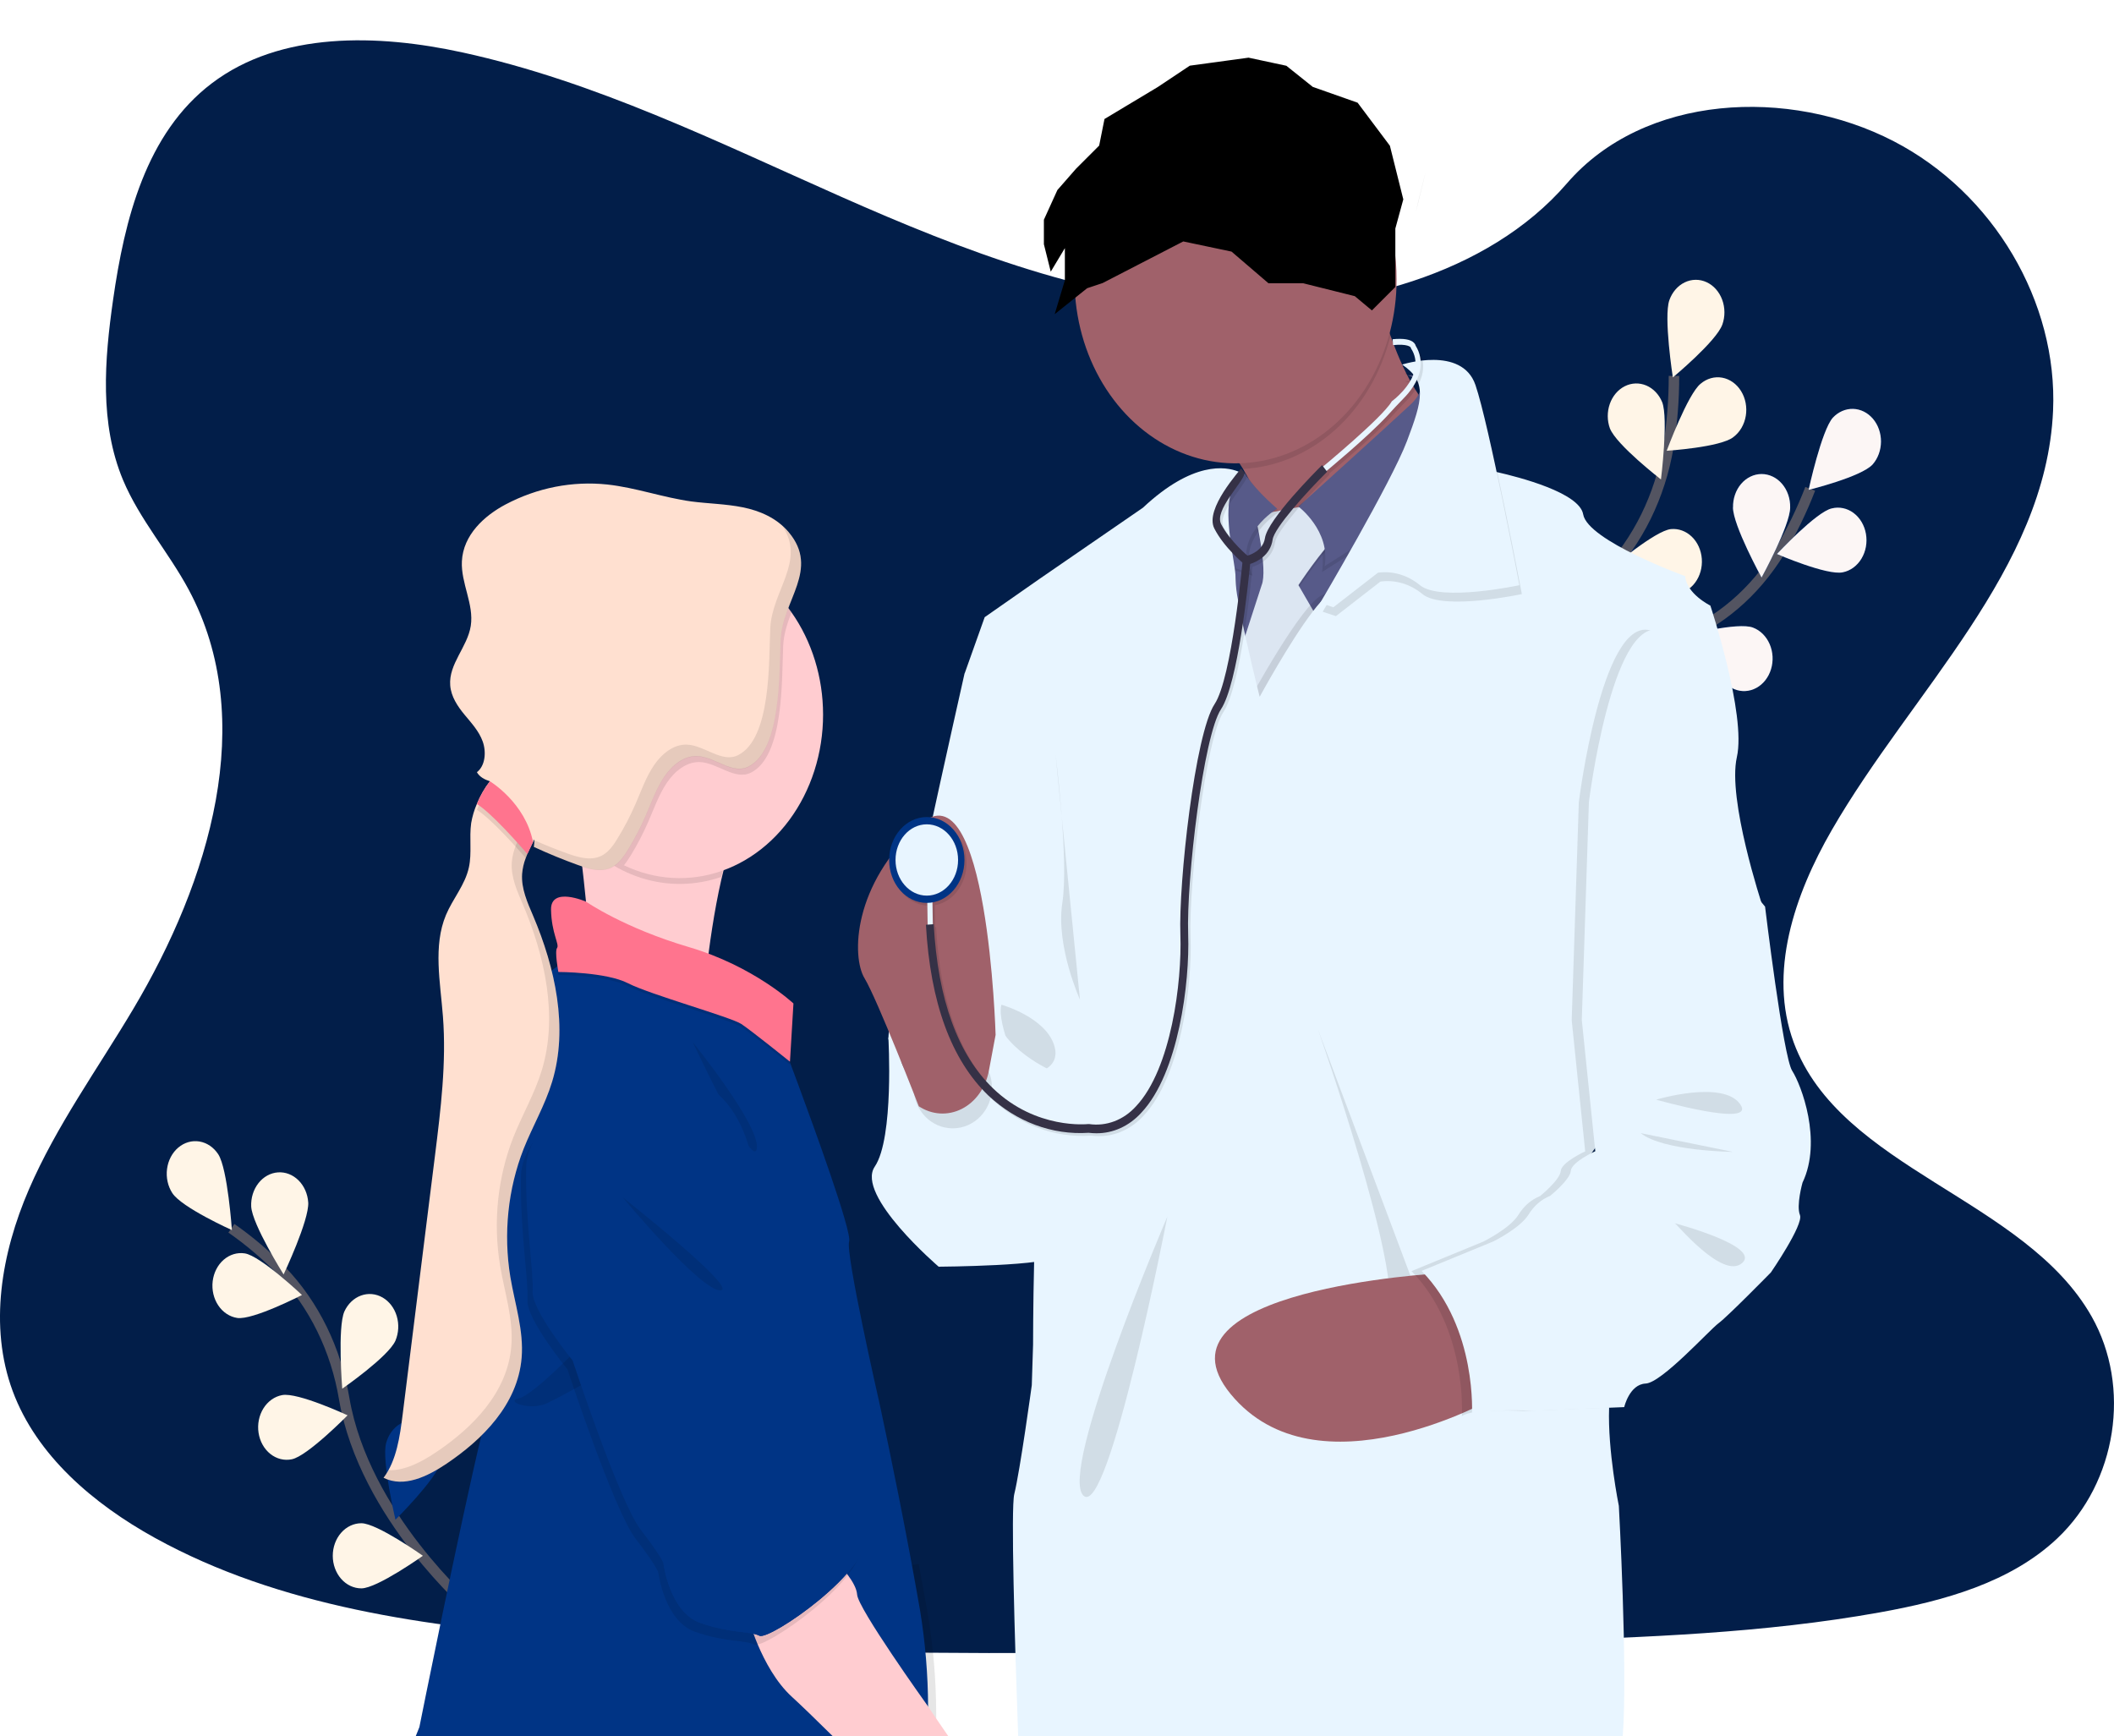 <svg width="403" height="331" viewBox="0 0 403 331" fill="none" xmlns="http://www.w3.org/2000/svg">
<g clip-path="url(#clip0_161_128)">
<path d="M234.15 58.374C208.314 57.351 183.688 47.844 160.208 37.444C136.729 27.045 113.457 15.521 88.226 10.01C72.004 6.462 53.452 5.963 40.384 15.876C27.806 25.413 23.743 41.877 21.558 57.152C19.914 68.647 18.96 80.742 23.453 91.505C26.581 98.974 32.132 105.254 35.972 112.41C49.33 137.307 39.887 168.01 25.409 192.34C18.619 203.759 10.742 214.623 5.502 226.765C0.263 238.907 -2.163 252.816 2.423 265.199C6.968 277.464 17.795 286.692 29.527 293.175C53.356 306.332 81.433 310.095 108.812 312.252C169.418 316.976 230.35 314.929 291.116 312.882C313.605 312.121 336.194 311.356 358.315 307.385C370.601 305.181 383.286 301.688 392.206 293.255C403.527 282.547 406.336 264.421 398.748 250.994C386.021 228.478 350.835 222.883 341.938 198.718C337.043 185.417 342.071 170.598 349.188 158.262C364.449 131.8 390.036 108.582 391.383 78.332C392.31 57.554 380.01 36.751 360.991 26.918C341.058 16.604 313.415 17.906 298.711 34.954C283.569 52.517 256.958 59.275 234.15 58.374Z" fill="#021E49"/>
<path d="M89.885 306.628C89.885 306.628 69.478 289.043 65.622 266.675C64.059 257.281 59.866 248.717 53.671 242.269C50.708 239.236 47.507 236.518 44.109 234.149" stroke="#535461" stroke-width="2" stroke-miterlimit="10"/>
<path d="M41.612 220.058C43.401 222.815 44.21 234.5 44.21 234.5C44.21 234.5 34.648 230.208 32.856 227.454C31.995 226.131 31.631 224.472 31.844 222.843C32.056 221.213 32.828 219.747 33.989 218.766C35.151 217.785 36.606 217.37 38.036 217.612C39.465 217.855 40.752 218.734 41.612 220.058Z" fill="#FFF5E7"/>
<path d="M58.762 229.226C58.947 232.648 54.061 242.958 54.061 242.958C54.061 242.958 48.076 233.426 47.887 230.005C47.815 228.373 48.31 226.776 49.264 225.558C50.218 224.339 51.555 223.599 52.985 223.497C54.415 223.394 55.823 223.938 56.904 225.011C57.984 226.083 58.651 227.598 58.758 229.226H58.762Z" fill="#FFF5E7"/>
<path d="M75.385 255.582C74.034 258.644 65.244 264.734 65.244 264.734C65.244 264.734 64.305 253.062 65.656 250C66.321 248.56 67.455 247.475 68.814 246.979C70.174 246.482 71.65 246.614 72.925 247.346C74.2 248.078 75.172 249.351 75.632 250.891C76.092 252.431 76.003 254.116 75.385 255.582Z" fill="#FFF5E7"/>
<path d="M84.026 278.741C83.147 282.018 75.388 289.711 75.388 289.711C75.388 289.711 72.728 278.39 73.607 275.108C74.03 273.533 74.984 272.214 76.26 271.441C77.536 270.669 79.029 270.505 80.41 270.987C81.792 271.468 82.949 272.556 83.627 274.01C84.305 275.464 84.449 277.166 84.026 278.741Z" fill="#003485"/>
<path d="M45.215 251.247C48.184 251.704 57.567 246.874 57.567 246.874C57.567 246.874 49.649 239.397 46.666 238.941C45.234 238.721 43.785 239.159 42.636 240.158C41.488 241.157 40.734 242.635 40.542 244.267C40.35 245.899 40.734 247.551 41.61 248.861C42.487 250.17 43.783 251.028 45.215 251.247Z" fill="#FFF5E7"/>
<path d="M55.623 278.191C58.591 277.612 66.261 269.809 66.261 269.809C66.261 269.809 56.74 265.377 53.775 265.956C53.065 266.089 52.386 266.38 51.775 266.814C51.165 267.248 50.636 267.815 50.219 268.483C49.801 269.151 49.505 269.906 49.345 270.705C49.185 271.505 49.166 272.332 49.289 273.14C49.411 273.948 49.673 274.72 50.059 275.412C50.444 276.104 50.947 276.702 51.536 277.172C52.126 277.641 52.791 277.973 53.494 278.148C54.196 278.323 54.923 278.338 55.63 278.191H55.623Z" fill="#FFF5E7"/>
<path d="M68.888 302.8C71.897 302.8 80.616 296.588 80.616 296.588C80.616 296.588 71.893 290.384 68.884 290.384C67.439 290.384 66.054 291.038 65.032 292.202C64.011 293.366 63.437 294.945 63.437 296.592C63.437 298.238 64.011 299.818 65.032 300.982C66.054 302.146 67.439 302.8 68.884 302.8H68.888Z" fill="#FFF5E7"/>
<path d="M288.133 154.536C288.133 154.536 300.711 129.14 319.671 121.824C327.633 118.81 334.523 112.935 339.307 105.081C341.551 101.326 343.487 97.343 345.091 93.184" stroke="#535461" stroke-width="2" stroke-miterlimit="10"/>
<path d="M356.994 88.532C354.835 90.918 344.783 93.387 344.783 93.387C344.783 93.387 347.251 82.011 349.41 79.621C350.453 78.509 351.837 77.908 353.264 77.947C354.691 77.986 356.048 78.663 357.043 79.831C358.037 80.999 358.589 82.565 358.58 84.193C358.571 85.82 358.002 87.379 356.994 88.532Z" fill="#003485"/>
<path d="M351.31 109.098C348.342 109.767 338.743 105.614 338.743 105.614C338.743 105.614 346.238 97.578 349.188 96.923C349.896 96.744 350.629 96.728 351.342 96.876C352.056 97.023 352.737 97.332 353.344 97.784C353.952 98.236 354.474 98.822 354.881 99.507C355.287 100.192 355.569 100.963 355.71 101.774C355.852 102.585 355.85 103.42 355.704 104.23C355.558 105.04 355.272 105.809 354.862 106.491C354.452 107.174 353.927 107.756 353.317 108.203C352.707 108.651 352.025 108.955 351.31 109.098Z" fill="#003485"/>
<path d="M330.621 131.377C327.779 130.257 321.319 121.139 321.319 121.139C321.319 121.139 331.337 118.525 334.187 119.646C334.871 119.905 335.504 120.316 336.048 120.856C336.592 121.396 337.037 122.053 337.356 122.791C337.675 123.528 337.863 124.33 337.908 125.151C337.953 125.971 337.855 126.794 337.618 127.571C337.382 128.347 337.013 129.063 336.532 129.676C336.052 130.289 335.469 130.787 334.818 131.141C334.167 131.495 333.461 131.699 332.74 131.739C332.02 131.78 331.299 131.657 330.621 131.377Z" fill="#003485"/>
<path d="M311.609 144.217C308.64 143.659 300.938 135.898 300.938 135.898C300.938 135.898 310.432 131.39 313.397 131.948C314.824 132.216 316.099 133.119 316.942 134.458C317.785 135.797 318.127 137.463 317.892 139.089C317.658 140.716 316.866 142.169 315.691 143.13C314.516 144.091 313.054 144.48 311.627 144.213L311.609 144.217Z" fill="#003485"/>
<path d="M330.361 96.72C330.357 100.15 335.815 110.101 335.815 110.101C335.815 110.101 341.266 100.162 341.266 96.737C341.285 95.908 341.158 95.084 340.893 94.312C340.628 93.54 340.23 92.836 339.722 92.242C339.215 91.649 338.608 91.177 337.938 90.855C337.268 90.532 336.548 90.366 335.821 90.366C335.094 90.366 334.374 90.532 333.704 90.855C333.034 91.177 332.427 91.649 331.92 92.242C331.412 92.836 331.014 93.54 330.749 94.312C330.484 95.084 330.357 95.908 330.376 96.737L330.361 96.72Z" fill="#003485"/>
<path d="M308.31 112.055C309.208 115.328 317.015 122.962 317.015 122.962C317.015 122.962 319.612 111.619 318.707 108.346C318.237 106.829 317.27 105.579 316.008 104.86C314.746 104.14 313.289 104.006 311.942 104.487C310.596 104.968 309.465 106.025 308.789 107.437C308.113 108.848 307.944 110.504 308.318 112.055H308.31Z" fill="#003485"/>
<path d="M288.693 130.312C289.094 133.695 295.654 142.733 295.654 142.733C295.654 142.733 299.887 132.054 299.487 128.658C299.407 127.835 299.184 127.039 298.83 126.316C298.477 125.593 298 124.957 297.428 124.448C296.856 123.938 296.2 123.563 295.499 123.346C294.798 123.129 294.067 123.074 293.347 123.185C292.627 123.295 291.934 123.568 291.308 123.988C290.682 124.408 290.137 124.967 289.703 125.631C289.269 126.295 288.957 127.051 288.783 127.855C288.61 128.659 288.579 129.494 288.693 130.312Z" fill="#003485"/>
<path d="M356.994 88.532C354.835 90.918 344.783 93.387 344.783 93.387C344.783 93.387 347.251 82.011 349.41 79.621C350.453 78.509 351.837 77.908 353.264 77.947C354.691 77.986 356.048 78.663 357.043 79.831C358.037 80.999 358.589 82.565 358.58 84.193C358.571 85.82 358.002 87.379 356.994 88.532Z" fill="#FCF6F5"/>
<path d="M351.31 109.098C348.342 109.767 338.743 105.614 338.743 105.614C338.743 105.614 346.238 97.578 349.188 96.923C349.896 96.744 350.629 96.728 351.342 96.876C352.056 97.023 352.737 97.332 353.344 97.784C353.952 98.236 354.474 98.822 354.881 99.507C355.287 100.192 355.569 100.963 355.71 101.774C355.852 102.585 355.85 103.42 355.704 104.23C355.558 105.04 355.272 105.809 354.862 106.491C354.452 107.174 353.927 107.756 353.317 108.203C352.707 108.651 352.025 108.955 351.31 109.098Z" fill="#FCF6F5"/>
<path d="M330.621 131.377C327.779 130.257 321.319 121.139 321.319 121.139C321.319 121.139 331.337 118.525 334.187 119.646C334.871 119.905 335.504 120.316 336.048 120.856C336.592 121.396 337.037 122.053 337.356 122.791C337.675 123.528 337.863 124.33 337.908 125.151C337.953 125.971 337.855 126.794 337.618 127.571C337.382 128.347 337.013 129.063 336.532 129.676C336.052 130.289 335.469 130.787 334.818 131.141C334.167 131.495 333.461 131.699 332.74 131.739C332.02 131.78 331.299 131.657 330.621 131.377Z" fill="#FCF6F5"/>
<path opacity="0.25" d="M311.609 144.217C308.64 143.659 300.938 135.898 300.938 135.898C300.938 135.898 310.432 131.39 313.397 131.948C314.824 132.216 316.099 133.119 316.942 134.458C317.785 135.797 318.127 137.463 317.892 139.089C317.658 140.716 316.866 142.169 315.691 143.13C314.516 144.091 313.054 144.48 311.627 144.213L311.609 144.217Z" fill="black"/>
<path d="M330.361 96.72C330.357 100.15 335.815 110.101 335.815 110.101C335.815 110.101 341.266 100.162 341.266 96.737C341.285 95.908 341.158 95.084 340.893 94.312C340.628 93.54 340.23 92.836 339.722 92.242C339.215 91.649 338.608 91.177 337.938 90.855C337.268 90.532 336.548 90.366 335.821 90.366C335.094 90.366 334.374 90.532 333.704 90.855C333.034 91.177 332.427 91.649 331.92 92.242C331.412 92.836 331.014 93.54 330.749 94.312C330.484 95.084 330.357 95.908 330.376 96.737L330.361 96.72Z" fill="#FCF6F5"/>
<path opacity="0.25" d="M308.31 112.055C309.208 115.328 317.015 122.962 317.015 122.962C317.015 122.962 319.612 111.619 318.707 108.346C318.237 106.829 317.27 105.579 316.008 104.86C314.746 104.14 313.289 104.006 311.942 104.487C310.596 104.968 309.465 106.025 308.789 107.437C308.113 108.848 307.944 110.504 308.318 112.055H308.31Z" fill="black"/>
<path opacity="0.25" d="M288.693 130.312C289.094 133.695 295.654 142.733 295.654 142.733C295.654 142.733 299.887 132.054 299.487 128.658C299.407 127.835 299.184 127.039 298.83 126.316C298.477 125.593 298 124.957 297.428 124.448C296.856 123.938 296.2 123.563 295.499 123.346C294.798 123.129 294.067 123.074 293.347 123.185C292.627 123.295 291.934 123.568 291.308 123.988C290.682 124.408 290.137 124.967 289.703 125.631C289.269 126.295 288.957 127.051 288.783 127.855C288.61 128.659 288.579 129.494 288.693 130.312Z" fill="black"/>
<path d="M288.856 154.033C288.856 154.033 291.328 125.004 306.043 109.568C312.25 103.135 316.46 94.582 318.043 85.191C318.763 80.727 319.122 76.197 319.115 71.658" stroke="#535461" stroke-width="2" stroke-miterlimit="10"/>
<path d="M328.339 61.864C327.226 65.044 318.9 71.946 318.9 71.946C318.9 71.946 317.111 60.404 318.235 57.224C318.777 55.697 319.828 54.478 321.158 53.834C322.488 53.19 323.988 53.175 325.328 53.792C326.668 54.409 327.738 55.607 328.302 57.123C328.867 58.639 328.88 60.349 328.339 61.876V61.864Z" fill="#FFF5E7"/>
<path d="M330.457 83.314C327.997 85.284 317.731 85.931 317.731 85.931C317.731 85.931 321.731 75.13 324.191 73.159C324.774 72.662 325.439 72.303 326.146 72.103C326.854 71.904 327.589 71.868 328.309 71.998C329.028 72.129 329.718 72.422 330.336 72.862C330.955 73.301 331.489 73.878 331.909 74.557C332.328 75.236 332.624 76.004 332.778 76.816C332.932 77.628 332.942 78.467 332.806 79.283C332.671 80.099 332.394 80.876 331.99 81.567C331.587 82.259 331.065 82.851 330.457 83.309V83.314Z" fill="#FFF5E7"/>
<path d="M319.452 113.247C316.454 113.535 307.304 108.172 307.304 108.172C307.304 108.172 315.542 101.152 318.54 100.864C319.979 100.726 321.408 101.246 322.512 102.309C323.615 103.372 324.303 104.89 324.424 106.531C324.545 108.172 324.09 109.801 323.157 111.059C322.225 112.317 320.892 113.101 319.452 113.239V113.247Z" fill="#FFF5E7"/>
<path d="M306.648 133.754C303.735 134.6 293.925 131.103 293.925 131.103C293.925 131.103 301.001 122.598 303.913 121.735C305.312 121.322 306.797 121.558 308.042 122.393C309.287 123.228 310.19 124.592 310.553 126.186C310.916 127.78 310.708 129.473 309.976 130.892C309.243 132.311 308.046 133.341 306.648 133.754Z" fill="#003485"/>
<path d="M306.907 81.673C308.124 84.806 316.636 91.4 316.636 91.4C316.636 91.4 318.083 79.795 316.866 76.661C316.26 75.195 315.174 74.057 313.842 73.491C312.509 72.925 311.035 72.975 309.735 73.632C308.434 74.287 307.411 75.497 306.882 77.002C306.354 78.507 306.363 80.188 306.907 81.685V81.673Z" fill="#FFF5E7"/>
<path d="M292.199 105.872C294.184 108.447 304.032 111.822 304.032 111.822C304.032 111.822 302.37 100.255 300.385 97.68C299.916 97.054 299.343 96.541 298.699 96.17C298.055 95.799 297.352 95.577 296.633 95.518C295.913 95.459 295.19 95.564 294.506 95.826C293.822 96.088 293.19 96.502 292.648 97.045C292.105 97.588 291.663 98.248 291.347 98.987C291.03 99.727 290.846 100.53 290.804 101.352C290.762 102.173 290.864 102.995 291.104 103.771C291.343 104.547 291.716 105.261 292.199 105.872Z" fill="#003485"/>
<path d="M280.738 131.635C282.311 134.554 291.517 139.776 291.517 139.776C291.517 139.776 291.595 128.058 290.032 125.135C289.255 123.786 288.047 122.835 286.664 122.484C285.282 122.133 283.834 122.409 282.627 123.255C281.421 124.1 280.55 125.448 280.201 127.013C279.852 128.577 280.051 130.235 280.756 131.635H280.738Z" fill="#003485"/>
<path d="M269.933 40.35C270.549 37.774 271.291 35.186 271.811 32.577C271.187 35.186 270.441 37.783 269.933 40.35Z" fill="url(#paint0_linear_161_128)"/>
<path d="M186.1 127.275L183.874 128.396C183.874 128.396 169.362 192.653 169.362 197.846C169.362 203.04 200.133 231.937 200.133 231.937L204.934 195C204.934 195 198.04 110.295 186.1 127.275Z" fill="#E8F5FF"/>
<path d="M253.596 106.836L240.74 99.19C240.019 95.691 238.742 92.372 236.97 89.399C235.089 86.303 232.588 83.263 229.471 81.677C221.594 77.651 262.791 56.518 262.791 56.518C263.44 59.056 264.204 61.555 265.08 64.003C267.202 69.975 270.724 77.697 275.261 79.896C282.975 83.639 253.596 106.836 253.596 106.836Z" fill="#A0616A"/>
<path opacity="0.1" d="M265.08 64.003C263.32 71.06 259.659 77.307 254.615 81.864C249.571 86.421 243.399 89.057 236.97 89.399C235.089 86.303 232.588 83.263 229.471 81.677C221.594 77.651 262.791 56.518 262.791 56.518C263.44 59.056 264.204 61.555 265.08 64.003Z" fill="black"/>
<path d="M266.238 53.333C266.239 60.254 264.44 67.019 261.068 72.774C257.695 78.529 252.902 83.015 247.293 85.664C241.683 88.313 235.511 89.007 229.556 87.658C223.601 86.308 218.131 82.976 213.837 78.083C209.543 73.19 206.619 66.956 205.435 60.168C204.25 53.381 204.858 46.345 207.182 39.952C209.506 33.558 213.441 28.094 218.489 24.249C223.538 20.405 229.473 18.354 235.545 18.354C239.581 18.333 243.58 19.223 247.312 20.974C251.044 22.724 254.435 25.299 257.288 28.552C260.142 31.804 262.402 35.669 263.938 39.922C265.474 44.175 266.256 48.734 266.238 53.333Z" fill="#A0616A"/>
<path d="M270.668 102.345L262.297 124.607L254.913 139.383H231.278L224.384 119.181L227.178 98.23H245.229L256.884 97.481L260.82 95.984L263.358 97.625L270.668 102.345Z" fill="#575A89"/>
<path opacity="0.1" d="M267.785 72.669C267.785 72.669 273.005 73.938 268.33 78.306C263.655 82.675 247.526 96.568 247.526 96.568C247.526 96.568 253.192 102.319 252.019 109.056L270.79 97.13L274.13 78.048C274.13 78.048 274.504 72.314 267.785 72.669Z" fill="black"/>
<path opacity="0.1" d="M251.218 96.568L239.278 98.813C239.278 98.813 241.741 109.196 240.509 112.143C240.472 112.235 240.441 112.33 240.417 112.427L235.545 127.436L239.196 139.222L251.834 119.578L247.526 112.143C247.526 112.143 252.079 105.267 254.787 102.882C257.496 100.496 251.218 96.568 251.218 96.568Z" fill="black"/>
<path d="M251.218 95.988L239.278 98.23C239.278 98.23 241.741 108.612 240.509 111.56C240.472 111.651 240.441 111.746 240.417 111.843L235.545 126.852L239.196 138.639L251.834 118.982L247.526 111.547C247.526 111.547 252.079 104.671 254.787 102.285C257.496 99.9 251.218 95.988 251.218 95.988Z" fill="#DCE6F2"/>
<path d="M268.286 71.548C268.286 71.548 273.506 72.817 268.827 77.186C264.149 81.554 247.526 96.568 247.526 96.568C247.526 96.568 253.681 101.198 252.513 107.931L271.284 96.009L274.623 76.928C274.623 76.928 274.994 71.193 268.286 71.548Z" fill="#575A89"/>
<path opacity="0.1" d="M237.79 90.723C237.79 90.723 238.929 93.15 243.956 97.528C243.956 97.528 235.586 102.602 238.788 109.737L225.983 105.931L224.013 98.915L237.79 90.723Z" fill="black"/>
<path d="M237.296 90.165C237.296 90.165 238.435 92.592 243.463 96.969C243.463 96.969 235.092 102.019 238.294 109.175L225.493 105.368L223.523 98.356L237.296 90.165Z" fill="#575A89"/>
<path opacity="0.1" d="M270.668 102.345L262.297 124.607L254.928 139.383H231.278L224.384 119.181L227.174 98.23H232.194C232.113 103.118 233.679 108.862 233.578 110.997C233.408 114.507 238.172 133.445 238.172 133.445C238.172 133.445 248.142 115.066 252.079 113.429C254.553 112.401 259.796 103.85 263.355 97.625L270.668 102.345Z" fill="black"/>
<path d="M303.642 219.495L302.793 220.713C302.793 220.713 308.948 255.929 307.245 263.926C306.956 265.368 306.79 266.838 306.752 268.316V268.38C306.451 276.516 308.607 287.076 308.607 287.076C308.607 287.076 310.329 318.203 309.349 331.004H194.096C193.421 312.075 192.693 287.55 193.354 284.831C194.467 280.344 196.693 264.066 196.693 264.066L196.938 256.352C196.938 256.352 196.938 248.896 197.138 240.59C197.224 236.856 197.35 232.935 197.532 229.459C197.765 225.086 198.092 221.403 198.541 219.593C198.818 218.221 198.977 216.821 199.016 215.414C199.016 215.283 199.016 215.148 199.038 215.012C199.038 214.589 199.075 214.133 199.09 213.663C199.09 213.532 199.09 213.401 199.09 213.24C199.161 210.517 199.135 207.286 199.057 203.936C199.057 203.754 199.057 203.568 199.057 203.382C198.994 200.87 198.901 198.307 198.797 195.871C198.474 188.259 198.055 181.822 198.055 181.822L183.9 128.366L187.714 117.658L198.3 110.266L217.872 96.796C227.419 87.851 233.705 88.926 236.102 89.907C236.334 89.997 236.562 90.103 236.784 90.224C236.858 90.266 236.918 90.3 236.974 90.338C237.05 90.379 237.123 90.427 237.192 90.482C236.536 90.842 235.966 91.377 235.53 92.042C235.039 92.799 234.69 93.663 234.502 94.58C234.377 95.148 234.289 95.726 234.239 96.31C234.191 96.923 234.172 97.557 234.172 98.196C234.199 99.596 234.304 100.993 234.488 102.378C234.488 102.404 234.488 102.438 234.488 102.471C234.61 103.461 234.762 104.43 234.911 105.339C234.909 105.354 234.909 105.37 234.911 105.385C235.081 106.447 235.252 107.428 235.367 108.274C235.389 108.426 235.408 108.566 235.426 108.697C235.508 109.256 235.547 109.822 235.541 110.388C235.583 111.757 235.745 113.117 236.024 114.448C236.12 115.007 236.231 115.603 236.354 116.225C236.521 117.07 236.703 117.992 236.899 118.931C237.007 119.447 237.122 119.98 237.241 120.509C237.285 120.72 237.333 120.932 237.378 121.147L237.452 121.481C238.242 125.063 239.1 128.628 239.626 130.785C239.938 132.054 240.135 132.836 240.135 132.836C240.135 132.836 245.723 122.539 250.183 116.677C250.249 116.592 250.309 116.512 250.372 116.436C250.813 115.857 251.248 115.328 251.663 114.863C252.572 113.831 253.388 113.095 254.045 112.824C254.185 112.766 254.32 112.694 254.45 112.609C256.275 111.429 259.221 107.145 261.978 102.658C262.249 102.235 262.512 101.774 262.779 101.338C263.392 100.331 263.985 99.321 264.546 98.352C264.976 97.612 265.388 96.893 265.778 96.208C267.633 92.918 268.939 90.465 268.939 90.465L271.514 90.334L271.963 90.308H272.263L283.955 89.691C283.955 89.691 284.46 89.788 285.291 89.979C285.335 89.979 285.38 89.979 285.428 90.013C289.576 90.951 301.101 93.924 301.806 98.048C302.667 103.097 321.256 109.834 321.256 109.834C321.501 113.218 326.053 115.446 326.053 115.446C326.053 115.446 332.947 136.211 331.103 144.348C329.281 152.383 335.845 172.26 336.02 172.818L334.762 174.629L303.642 219.495Z" fill="#E8F5FF"/>
<path opacity="0.1" d="M267.781 71.193C267.781 71.193 279.161 67.514 281.747 75.088C284.333 82.662 290.118 113.251 290.118 113.251C290.118 113.251 275.098 116.478 271.161 113.251C268.852 111.336 265.994 110.485 263.158 110.866L254.665 117.459L252.156 116.614C252.156 116.614 265.744 93.59 268.698 85.766C271.651 77.943 272.649 74.445 267.781 71.193Z" fill="black"/>
<path d="M267.288 69.501C267.288 69.501 278.675 65.822 281.272 73.396C283.87 80.971 289.643 111.56 289.643 111.56C289.643 111.56 274.627 114.787 270.686 111.56C268.379 109.645 265.522 108.793 262.687 109.175L254.186 115.768L251.678 114.922C251.678 114.922 265.266 91.899 268.219 84.075C271.173 76.251 272.156 72.762 267.288 69.501Z" fill="#E8F5FF"/>
<path opacity="0.1" d="M190.901 191.532C190.901 191.532 199.394 193.918 200.997 199.39C202.6 204.863 194.719 205.002 194.719 205.002C194.719 205.002 189.918 195.322 190.901 191.532Z" fill="black"/>
<path opacity="0.1" d="M222.536 231.937C222.536 231.937 201.736 280.483 206.537 285.114C211.338 289.745 222.536 231.937 222.536 231.937Z" fill="black"/>
<path opacity="0.1" d="M251.218 196.163C251.218 196.163 267.837 243.318 264.512 250.6C261.188 257.883 271.651 250.6 271.651 250.6L251.218 196.163Z" fill="black"/>
<path d="M274.36 242.743C274.36 242.743 218.229 245.83 234.603 265.753C250.977 285.677 284.578 266.599 284.578 266.599L274.36 242.743Z" fill="#A0616A"/>
<path d="M172.186 196.721L169.355 197.846C169.355 197.846 170.468 216.928 166.757 222.401C163.047 227.873 178.943 241.478 178.943 241.478C178.943 241.478 200.73 241.339 201.346 239.364C201.962 237.389 200.233 204.008 200.233 204.008C200.233 204.008 188.538 198.815 189.521 190.538C189.521 190.538 185.951 210.039 180.66 209.197C175.369 208.356 169.362 203.319 172.186 196.721Z" fill="#E8F5FF"/>
<path opacity="0.1" d="M181.629 215.101C185.754 215.101 189.098 211.615 189.098 207.315C189.098 203.015 185.754 199.53 181.629 199.53C177.504 199.53 174.16 203.015 174.16 207.315C174.16 211.615 177.504 215.101 181.629 215.101Z" fill="black"/>
<path d="M189.796 197.284C189.796 197.284 188.311 145.655 175.392 157.158C162.472 168.661 162.346 182.419 164.806 186.483C167.266 190.547 175.154 210.893 175.154 210.893C176.388 211.708 177.774 212.179 179.198 212.266C180.622 212.352 182.044 212.054 183.347 211.393C184.651 210.733 185.798 209.731 186.696 208.467C187.593 207.204 188.216 205.717 188.512 204.127L189.796 197.284Z" fill="#A0616A"/>
<path opacity="0.1" d="M270.39 66.507C270.329 66.28 270.214 66.078 270.056 65.923C269.417 65.259 268.045 65.027 265.974 65.23L266.06 66.346C268.82 66.076 269.366 66.702 269.436 66.807V66.913L269.521 67.053C269.866 67.58 270.109 68.183 270.237 68.824C270.365 69.465 270.374 70.129 270.263 70.774C269.659 74.221 265.945 76.966 265.907 76.995L265.818 77.054L265.763 77.152C264.16 79.863 255.095 87.513 252.724 89.492L252.517 89.222C251.455 90.27 242.127 99.579 241.623 103.144C241.296 105.381 239.085 106.248 238.283 106.489C237.437 105.757 234.692 103.266 233.263 100.475C231.924 97.849 237.315 92.723 237.79 90.723L237.048 89.856C236.97 90.177 230.046 97.553 231.972 101.321C233.515 104.345 236.335 106.933 237.322 107.787C237.007 111.052 235.044 130.223 232.028 134.765C228.28 140.411 225.13 168.864 225.479 178.798C225.787 187.625 223.764 204.296 217.011 211.456C215.842 212.75 214.432 213.726 212.886 214.312C211.339 214.897 209.697 215.078 208.081 214.839H207.999H207.917C207.821 214.839 198.025 215.981 189.796 208.072C183.061 201.615 179.247 191.076 178.453 176.739H178.29L178.223 172.565C180.049 172.24 181.693 171.121 182.81 169.443C183.928 167.766 184.431 165.659 184.215 163.568C183.998 161.476 183.079 159.561 181.65 158.225C180.221 156.89 178.393 156.238 176.551 156.406C174.709 156.574 172.995 157.55 171.771 159.128C170.547 160.705 169.907 162.763 169.985 164.867C170.064 166.972 170.855 168.96 172.193 170.413C173.53 171.867 175.31 172.673 177.158 172.662H177.239L177.306 176.811L176.98 176.836C177.796 191.638 181.803 202.587 188.853 209.35C194.211 214.41 201.056 216.964 208.003 216.493C208.495 216.554 208.991 216.585 209.487 216.586C212.671 216.604 215.735 215.2 218.021 212.674C225.134 205.125 227.297 187.84 226.959 178.714C226.588 168.188 229.894 140.758 233.211 135.763C236.462 130.861 238.432 111.763 238.777 108.062C239.953 107.686 242.613 106.498 243.066 103.41C243.393 101.177 249.622 94.296 253.455 90.486L253.34 90.334C255.403 88.617 261.819 83.204 264.998 79.727C265.985 78.649 266.965 77.57 267.989 76.543C269.221 75.299 270.787 73.324 271.198 70.99C271.339 70.219 271.34 69.424 271.2 68.653C271.061 67.882 270.785 67.152 270.39 66.507Z" fill="black"/>
<path d="M237.196 107.521C237.04 107.398 233.345 104.383 231.493 100.754C229.571 96.986 236.495 89.615 236.569 89.293L237.311 90.16C236.84 92.157 231.449 97.287 232.788 99.909C234.476 103.22 238.031 106.117 238.068 106.147L237.196 107.521Z" fill="#353146"/>
<path d="M252.242 90.313L251.663 89.403C251.782 89.306 263.436 79.698 265.273 76.589L265.332 76.496L265.418 76.433C265.455 76.403 269.169 73.663 269.774 70.212C269.885 69.567 269.877 68.904 269.749 68.263C269.621 67.623 269.377 67.02 269.032 66.494L268.946 66.351V66.249C268.872 66.139 268.327 65.517 265.566 65.788L265.481 64.667C267.555 64.464 268.924 64.697 269.562 65.361C269.721 65.517 269.838 65.721 269.9 65.949C270.301 66.592 270.582 67.322 270.727 68.093C270.871 68.865 270.875 69.662 270.738 70.436C270.326 72.775 268.764 74.75 267.529 75.989C266.508 77.016 265.525 78.103 264.542 79.173C260.813 83.246 252.65 89.979 252.242 90.313Z" fill="#E8F5FF"/>
<path d="M177.744 171.092L176.761 171.113L176.87 177.925L177.853 177.904L177.744 171.092Z" fill="#E8F5FF"/>
<path d="M176.679 172.125C180.644 172.125 183.859 168.461 183.859 163.942C183.859 159.422 180.644 155.758 176.679 155.758C172.714 155.758 169.5 159.422 169.5 163.942C169.5 168.461 172.714 172.125 176.679 172.125Z" fill="#003485"/>
<path d="M176.679 170.738C179.972 170.738 182.642 167.695 182.642 163.942C182.642 160.188 179.972 157.145 176.679 157.145C173.386 157.145 170.717 160.188 170.717 163.942C170.717 167.695 173.386 170.738 176.679 170.738Z" fill="#E8F5FF"/>
<path d="M209.019 216.04C208.523 216.041 208.028 216.011 207.535 215.951C200.589 216.417 193.746 213.865 188.386 208.808C181.336 202.042 177.336 191.105 176.512 176.291L177.996 176.185C178.79 190.522 182.605 201.065 189.343 207.518C197.573 215.406 207.364 214.285 207.461 214.285H207.542H207.624C209.241 214.522 210.883 214.342 212.43 213.756C213.977 213.17 215.388 212.195 216.559 210.902C223.308 203.742 225.33 187.071 225.022 178.244C224.651 168.302 227.801 139.848 231.553 134.207C234.836 129.263 236.873 106.98 236.896 106.755L236.951 106.121L237.5 106.011C237.534 106.011 240.74 105.318 241.14 102.586C241.66 99.025 250.973 89.716 252.03 88.663L252.999 89.932C249.151 93.738 242.921 100.623 242.61 102.86C242.157 105.956 239.497 107.14 238.324 107.512C237.953 111.217 235.998 130.312 232.758 135.213C229.441 140.208 226.135 167.638 226.506 178.164C226.826 187.29 224.685 204.579 217.572 212.124C215.281 214.656 212.21 216.063 209.019 216.04Z" fill="#353146"/>
<path opacity="0.1" d="M330.25 167.68L334.558 172.873C334.558 172.873 338.005 201.492 339.726 204.169C341.448 206.846 345.515 217.495 341.697 225.492C341.697 225.492 340.465 229.844 341.203 231.667C341.941 233.489 335.667 242.612 335.667 242.612C335.667 242.612 327.419 251.027 325.693 252.292C323.968 253.556 314.863 263.656 311.787 263.795C308.711 263.935 307.705 268.286 307.705 268.286L290.348 268.989C290.348 268.989 280.76 268.418 278.675 269.961C278.675 269.961 279.788 253.265 269.076 242.32L282.738 236.708C282.738 236.708 287.91 234.17 289.509 231.519C290.515 229.893 291.943 228.667 293.591 228.013C293.591 228.013 297.405 224.925 297.528 223.242C297.65 221.559 302.192 219.495 302.192 219.495L299.62 194.48L300.975 152.95C300.975 152.95 305.282 118.153 314.392 120.12C323.501 122.086 330.25 167.68 330.25 167.68Z" fill="black"/>
<path d="M332.174 167.641L336.482 172.834C336.482 172.834 339.928 201.453 341.65 204.13C343.372 206.807 347.438 217.456 343.62 225.453C343.62 225.453 342.392 229.805 343.131 231.627C343.869 233.45 337.591 242.572 337.591 242.572C337.591 242.572 329.343 250.988 327.617 252.253C325.892 253.517 316.787 263.616 313.711 263.756C310.635 263.896 309.629 268.247 309.629 268.247L292.272 268.949C292.272 268.949 282.677 268.378 280.599 269.922C280.599 269.922 281.712 253.225 271 242.281L284.662 236.669C284.662 236.669 289.834 234.131 291.433 231.479C292.439 229.854 293.867 228.628 295.515 227.973C295.515 227.973 299.329 224.886 299.452 223.203C299.574 221.52 304.116 219.456 304.116 219.456L301.544 194.441L302.898 152.911C302.898 152.911 307.206 118.114 316.315 120.08C325.424 122.047 332.174 167.641 332.174 167.641Z" fill="#E8F5FF"/>
<path opacity="0.1" d="M315.72 209.633C315.72 209.633 328.398 205.827 331.723 210.479C335.047 215.131 315.72 209.633 315.72 209.633Z" fill="black"/>
<path opacity="0.1" d="M312.766 216.015C317.074 219.453 330.369 219.592 330.369 219.592L312.766 216.015Z" fill="black"/>
<path opacity="0.1" d="M319.289 233.202C319.66 233.341 328.428 244.007 332.109 240.78C335.789 237.554 319.289 233.202 319.289 233.202Z" fill="black"/>
<path opacity="0.1" d="M201.209 143.688C201.209 143.688 203.784 163.895 202.515 172.125C201.246 180.355 205.876 190.551 205.876 190.551L201.209 143.688Z" fill="black"/>
<path d="M144.202 151.906C141.233 154.557 139.067 160.833 137.497 167.731C134.759 179.763 133.865 193.715 133.865 193.715C133.865 193.715 110.229 187.54 111.951 184.736C113.034 182.973 111.58 169.685 110.366 160.051C109.643 154.358 108.997 149.939 108.997 149.939C108.997 149.939 152.328 144.606 144.202 151.906Z" fill="#FFCCD0"/>
<path opacity="0.1" d="M144.202 151.343C141.233 153.999 139.067 160.271 137.497 167.168C132.788 168.798 127.78 168.945 123.003 167.594C118.227 166.242 113.86 163.443 110.366 159.493C109.643 153.796 108.997 149.377 108.997 149.377C108.997 149.377 152.328 144.048 144.202 151.343Z" fill="black"/>
<path d="M156.906 136.228C156.909 143.584 154.628 150.704 150.468 156.327C146.308 161.95 140.536 165.715 134.175 166.955C127.813 168.194 121.272 166.829 115.709 163.1C110.147 159.371 105.92 153.519 103.779 146.58C101.637 139.641 101.718 132.063 104.008 125.185C106.297 118.308 110.648 112.576 116.289 109.003C121.93 105.43 128.498 104.247 134.831 105.663C141.164 107.079 146.853 111.003 150.892 116.74C154.783 122.267 156.905 129.141 156.906 136.228Z" fill="#FFCCD0"/>
<path opacity="0.1" d="M178.456 331.004H170.664L170.008 315.318L169.321 299.083C169.321 299.083 171.091 298.783 173.911 298.334L175.05 298.161H175.143C175.759 301.455 176.367 304.839 176.954 308.218C177.929 314.217 178.437 320.302 178.471 326.403C178.471 326.826 178.471 327.249 178.471 327.646C178.493 328.775 178.471 329.905 178.456 331.004Z" fill="black"/>
<path d="M176.961 331.004H79.243C79.666 329.909 79.948 329.245 79.948 329.245C79.948 329.245 87.766 290.261 91.74 273.767C91.741 273.753 91.741 273.739 91.74 273.725C92.237 271.485 92.836 269.275 93.536 267.107C93.581 266.959 93.64 266.817 93.71 266.684C95.677 263.038 98.141 259.109 94.694 253.497C91.247 247.885 92.467 223.191 92.467 223.191C92.467 223.191 96.653 202.143 101.083 190.919C101.755 189.18 102.709 187.602 103.895 186.267C104.281 185.837 104.693 185.439 105.127 185.074C105.458 184.791 105.802 184.53 106.159 184.292L106.229 184.241C108.09 183.039 110.157 182.307 112.288 182.097C113.802 181.917 115.331 181.965 116.834 182.241C124.017 183.442 129.768 185.451 134.339 187.739C146.729 193.943 150.48 202.257 150.554 202.431L150.584 202.503C151.081 203.826 158.353 223.179 160.973 232.208C161.652 234.559 162.023 236.213 161.874 236.665C161.132 238.907 167.537 266.967 167.537 266.967C167.537 266.967 170.505 280.5 173.473 296.364C173.603 297.023 173.726 297.683 173.844 298.351C174.375 301.231 174.902 304.166 175.41 307.097C176.395 313.137 176.903 319.266 176.928 325.409C176.982 327.323 176.993 329.189 176.961 331.004Z" fill="#003485"/>
<path opacity="0.1" d="M111.706 172.446C111.706 172.446 104.964 169.486 105.046 173.977C105.127 178.469 106.689 180.617 106.196 181.272C105.702 181.928 106.441 185.857 106.441 185.857C106.441 185.857 115.55 185.857 119.735 188.005C123.921 190.154 139.349 194.459 141.319 195.77C143.289 197.081 150.595 202.959 150.595 202.959L151.252 191.828C151.252 191.828 143.701 184.719 131.312 181.074C118.923 177.428 111.706 172.446 111.706 172.446Z" fill="black"/>
<path d="M111.706 171.884C111.706 171.884 104.964 168.924 105.046 173.415C105.127 177.906 106.689 180.055 106.196 180.71C105.702 181.366 106.441 185.294 106.441 185.294C106.441 185.294 115.55 185.294 119.735 187.447C123.921 189.6 139.349 193.901 141.319 195.207C143.289 196.514 150.595 202.397 150.595 202.397L151.259 191.3C151.259 191.3 143.708 184.191 131.319 180.545C118.93 176.9 111.706 171.884 111.706 171.884Z" fill="#FF748E"/>
<path opacity="0.1" d="M132.058 198.671C132.058 198.671 144.94 214.568 144.283 218.971C143.627 223.373 132.058 198.671 132.058 198.671Z" fill="black"/>
<path opacity="0.1" d="M111.131 256.098C111.131 256.098 101.688 266.015 98.905 266.578C96.122 267.14 101.038 269.01 104.237 267.517C107.435 266.024 114.255 262.095 114.255 262.095L111.131 256.098Z" fill="black"/>
<path d="M180.798 331.004H158.776C155.697 327.959 152.784 325.138 150.929 323.443C147.96 320.727 145.819 316.731 144.454 313.517C144.146 312.785 143.879 312.1 143.653 311.478C143.247 310.407 142.891 309.314 142.584 308.201L158.891 297.163C159.793 298.036 160.639 298.98 161.426 299.988L161.622 300.246C162.527 301.464 163.325 302.847 163.396 303.98C163.477 305.3 166.698 310.404 169.989 315.306C173.329 320.292 176.75 325.058 176.976 325.379C176.976 325.379 177.54 326.255 178.46 327.6C179.109 328.572 179.911 329.74 180.798 331.004Z" fill="#FFCCD0"/>
<path opacity="0.1" d="M150.892 116.74C150.109 118.753 149.408 120.843 149.304 123.084C149.011 129.555 149.485 144.022 143.2 147.27C140.087 148.869 136.755 145.359 133.341 145.274C130.885 145.215 128.633 146.991 127.134 149.212C125.635 151.432 124.704 154.067 123.616 156.579C122.627 158.859 121.487 161.05 120.207 163.134C119.824 163.771 119.402 164.378 118.945 164.948C115.112 163.105 111.699 160.289 108.966 156.714C106.233 153.14 104.252 148.901 103.174 144.322C102.095 139.743 101.948 134.943 102.744 130.289C103.54 125.636 105.257 121.25 107.764 117.467C110.272 113.684 113.504 110.604 117.215 108.46C120.926 106.317 125.016 105.167 129.176 105.099C133.335 105.03 137.454 106.045 141.217 108.065C144.98 110.086 148.289 113.058 150.892 116.757V116.74Z" fill="black"/>
<path d="M148.81 121.942C148.513 128.413 148.992 142.881 142.703 146.124C139.59 147.723 136.258 144.217 132.844 144.132C130.388 144.069 128.139 145.849 126.637 148.066C125.134 150.282 124.21 152.921 123.119 155.437C122.129 157.717 120.989 159.908 119.709 161.992C118.945 163.227 118.099 164.466 116.923 165.16C114.875 166.378 112.392 165.692 110.196 164.91C107.346 163.887 104.539 162.733 101.773 161.451C101.837 160.975 101.869 160.494 101.87 160.013C101.788 160.19 101.699 160.355 101.61 160.533L101.436 160.88C101.12 161.514 100.812 162.148 100.53 162.8C100.423 163.049 100.319 163.307 100.226 163.565C99.853 164.525 99.618 165.548 99.532 166.593C99.343 169.414 100.564 172.091 101.647 174.629C105.814 184.444 108.389 195.922 105.254 206.22C103.896 210.699 101.543 214.678 99.825 219.005C96.822 226.667 95.938 235.191 97.291 243.44C98.148 248.566 99.866 253.641 99.443 258.839C98.701 267.783 91.933 274.44 85.154 279.016C81.492 281.477 77.01 283.668 73.121 281.722C75.6 278.424 76.238 273.86 76.772 269.555C78.234 257.812 79.7 246.064 81.169 234.31C81.755 229.632 82.341 224.955 82.924 220.278C84.015 211.49 85.121 202.604 84.438 193.761C83.941 187.244 82.538 180.325 85.017 174.426C86.327 171.3 88.661 168.712 89.388 165.346C89.985 162.609 89.429 159.7 89.822 156.913C90.037 155.645 90.402 154.416 90.905 153.259C91.547 151.689 92.384 150.233 93.391 148.937C92.397 148.607 91.469 148.154 90.905 147.207C92.501 146.023 92.742 143.354 92.019 141.35C91.295 139.345 89.848 137.818 88.546 136.237C87.243 134.655 85.989 132.811 85.826 130.654C85.51 126.548 89.109 123.367 89.744 119.316C90.386 115.193 87.848 111.183 88.052 107.009C88.29 101.964 92.356 98.297 96.371 96.17C102.429 92.974 109.122 91.66 115.769 92.364C121.179 92.948 126.414 94.855 131.809 95.595C135.063 96.018 138.362 96.06 141.593 96.711C144.825 97.363 148.064 98.737 150.339 101.44C156.335 108.566 149.152 114.431 148.81 121.942Z" fill="#FFE0D0"/>
<path opacity="0.1" d="M143.794 313.521C141.901 312.586 138.458 313.145 132.547 311.094C126.637 309.042 125.498 299.772 125.498 299.772V299.743C125.427 299.531 124.878 298.152 121.16 293.323C117.053 287.99 108.174 261.055 108.174 261.055C108.174 261.055 100.3 251.417 100.549 247.864C100.797 244.312 99.15 234.86 99.313 224.287C99.476 213.714 117.038 206.702 117.038 206.702C150.851 199.872 142.888 244.303 141.987 247.67C141.085 251.036 145.764 260.129 145.764 260.129C145.103 264.087 148.473 270.215 148.473 270.215C148.473 270.215 149.289 275.637 149.456 277.696C149.465 277.791 149.484 277.885 149.511 277.975C150.053 279.917 154.469 281.676 156.264 282.746C158.153 283.871 164.227 293.691 164.227 293.691C165.537 300.901 145.679 314.468 143.794 313.521Z" fill="black"/>
<path d="M144.777 311.829C142.888 310.891 139.441 311.453 133.534 309.398C127.627 307.342 126.484 298.081 126.484 298.081V298.051C126.418 297.835 125.865 296.461 122.147 291.631C118.04 286.298 109.161 259.359 109.161 259.359C109.161 259.359 101.287 249.725 101.532 246.172C101.777 242.62 100.137 233.168 100.3 222.604C100.463 212.039 118.014 205.032 118.014 205.032C151.827 198.202 143.864 242.633 142.962 245.999C142.061 249.365 146.74 258.458 146.74 258.458C146.079 262.416 149.448 268.544 149.448 268.544C149.448 268.544 150.265 273.966 150.435 276.026C150.441 276.121 150.459 276.215 150.487 276.305C151.029 278.246 155.444 280.005 157.244 281.075C159.129 282.196 165.206 292.02 165.206 292.02C166.524 299.218 146.665 312.785 144.777 311.829Z" fill="#003485"/>
<path opacity="0.1" d="M118.682 228.228C118.682 228.228 133.453 245.991 137.308 245.991C141.163 245.991 118.682 228.228 118.682 228.228Z" fill="black"/>
<path d="M144.777 311.829C142.888 310.891 139.441 311.453 133.534 309.398C127.627 307.342 126.485 298.081 126.485 298.081V298.051C130.399 295.091 140.313 286.73 144.22 283.672C146.97 281.528 149.215 278.377 150.528 276.288C151.07 278.229 155.485 279.988 157.285 281.058C159.17 282.179 165.247 292.003 165.247 292.003C166.524 299.218 146.666 312.785 144.777 311.829Z" fill="#003485"/>
<g opacity="0.1">
<path d="M90.928 147.253C90.946 147.287 90.972 147.317 90.995 147.351C91.106 147.19 91.221 147.029 91.34 146.877C91.213 147.017 91.075 147.143 90.928 147.253Z" fill="black"/>
<path d="M99.536 166.64C99.692 164.293 100.794 162.224 101.825 160.161C101.15 159.865 100.475 159.564 99.807 159.251C99.87 158.777 99.903 158.298 99.903 157.818C98.861 159.932 97.725 162.013 97.566 164.394C97.376 167.219 98.597 169.892 99.68 172.429C103.851 182.241 106.422 193.719 103.287 204.021C101.925 208.495 99.577 212.479 97.859 216.805C94.857 224.467 93.974 232.989 95.328 241.237C96.178 246.367 97.9 251.438 97.477 256.635C96.734 265.58 89.97 272.236 83.188 276.808C80.416 278.677 77.177 280.39 74.079 280.267C73.792 280.794 73.472 281.295 73.121 281.769C77.014 283.727 81.492 281.524 85.154 279.054C91.941 274.486 98.719 267.847 99.462 258.885C99.885 253.688 98.163 248.617 97.31 243.487C95.955 235.24 96.835 226.718 99.833 219.055C101.539 214.733 103.914 210.745 105.261 206.271C108.396 195.969 105.821 184.491 101.654 174.679C100.575 172.125 99.347 169.465 99.536 166.64Z" fill="black"/>
<path d="M150.331 101.49C149.967 101.063 149.575 100.668 149.159 100.306C153.656 106.954 147.163 112.604 146.84 119.76C146.551 126.231 147.025 140.703 140.736 143.942C137.627 145.545 134.291 142.035 130.881 141.95C128.421 141.891 126.173 143.671 124.67 145.887C123.167 148.104 122.244 150.742 121.156 153.255C120.165 155.534 119.024 157.726 117.743 159.81C117.001 161.049 116.133 162.284 114.953 162.982C112.912 164.195 110.43 163.514 108.229 162.728C106.09 161.961 103.97 161.115 101.87 160.19C101.865 160.631 101.833 161.07 101.773 161.506C104.541 162.791 107.35 163.944 110.2 164.965C112.396 165.752 114.878 166.432 116.923 165.219C118.099 164.521 118.952 163.282 119.713 162.043C120.995 159.961 122.135 157.771 123.123 155.492C124.214 152.98 125.134 150.336 126.64 148.12C128.147 145.904 130.392 144.128 132.848 144.187C136.262 144.272 139.597 147.782 142.707 146.179C148.996 142.94 148.517 128.468 148.81 121.997C149.152 114.474 156.335 108.612 150.331 101.49Z" fill="black"/>
</g>
<path opacity="0.1" d="M101.439 160.884C101.124 161.518 100.816 162.153 100.534 162.804C100.426 163.053 100.322 163.311 100.23 163.569C98.285 161.336 93.551 156.029 90.909 154.384C91.551 152.815 92.388 151.359 93.395 150.062C93.395 150.062 99.692 153.855 101.439 160.884Z" fill="black"/>
<path d="M101.613 160.537C100.155 153.014 93.395 148.941 93.395 148.941C92.388 150.237 91.55 151.693 90.909 153.263C93.695 155.001 98.831 160.829 100.534 162.804L101.613 160.537Z" fill="#FF748E"/>
<path d="M225.5 45.5L210 53.5L207 54.5L202 58.5L203.5 53.5V52V45.5L200.5 50.5L199.5 46.5V42L202 36.5L205.5 32.5L210 28L211 23L221 17L227 13L238 11.5L245 13L250 17L258.5 20L264.5 28L267 38L265.5 43.5V50.5V54.5L261.5 58.5L258.5 56L248.5 53.5H242L235 47.5L225.5 45.5Z" fill="black" stroke="black"/>
</g>
<defs>
<linearGradient id="paint0_linear_161_128" x1="270.872" y1="40.35" x2="270.872" y2="32.577" gradientUnits="userSpaceOnUse">
<stop stop-color="#808080" stop-opacity="0.25"/>
<stop offset="0.54" stop-color="#808080" stop-opacity="0.12"/>
<stop offset="1" stop-color="#808080" stop-opacity="0.1"/>
</linearGradient>
<clipPath id="clip0_161_128">
<rect width="403" height="331" fill="white"/>
</clipPath>
</defs>
</svg>
